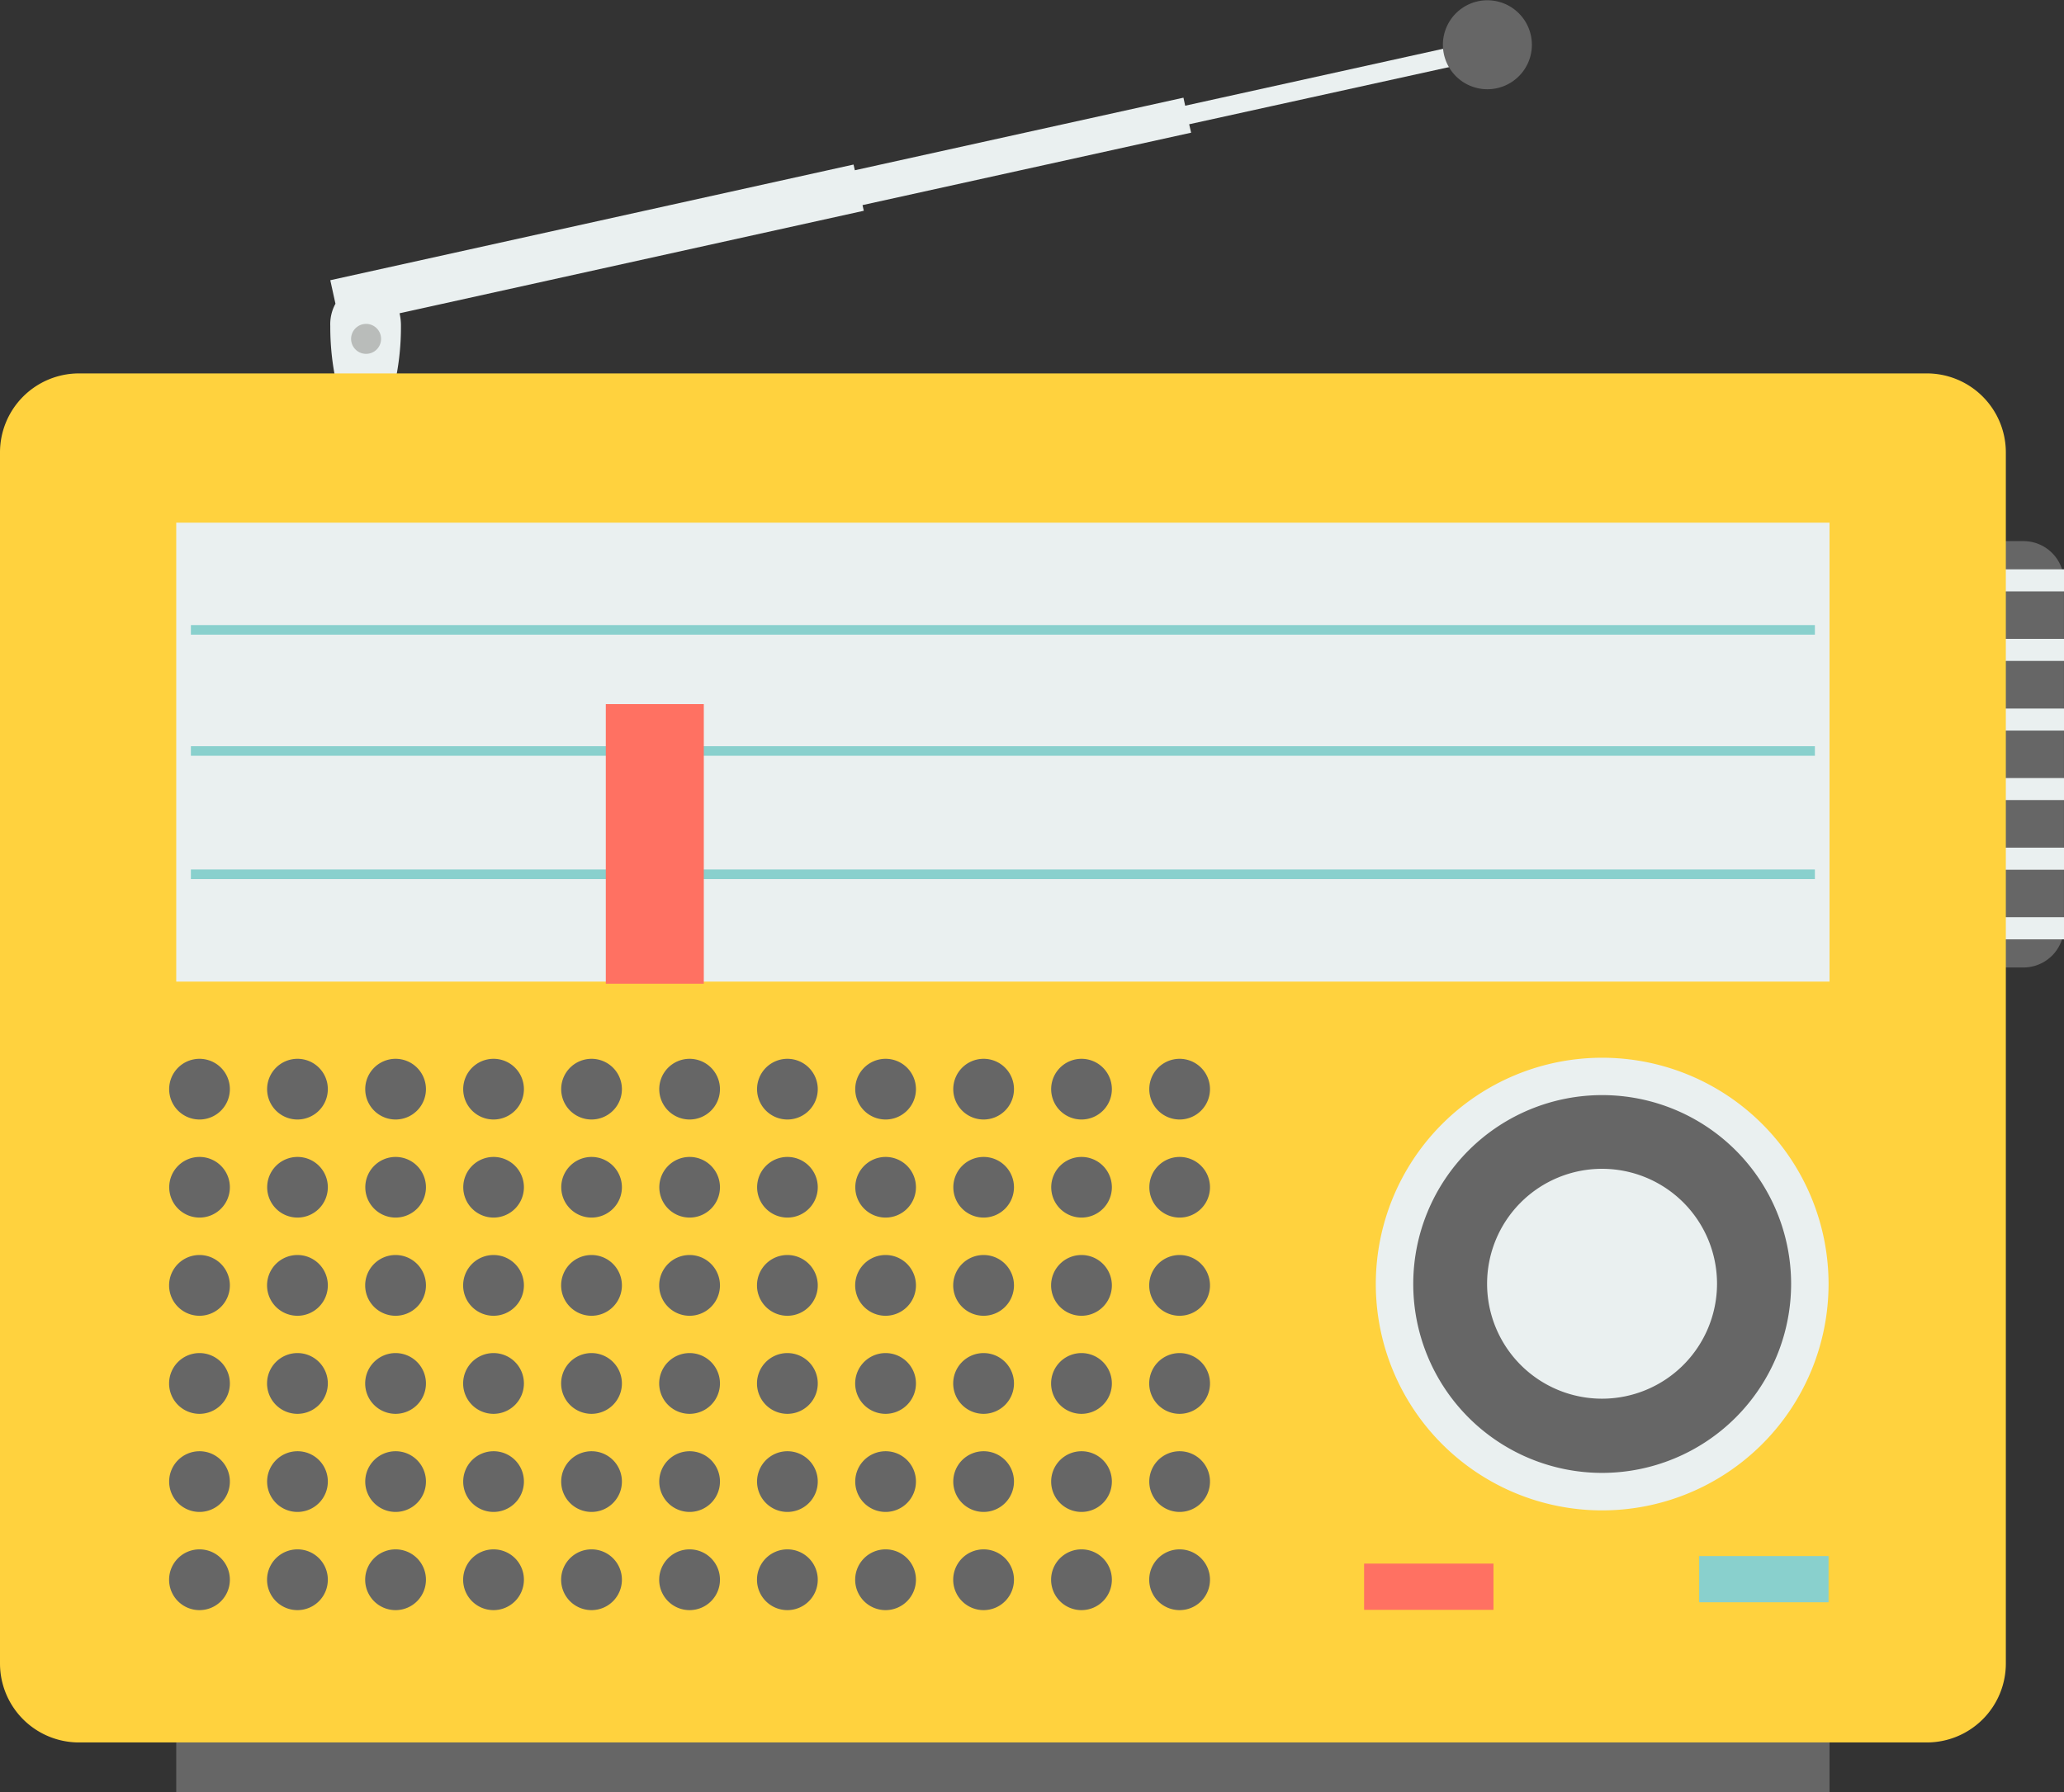 <svg xmlns="http://www.w3.org/2000/svg" width="65.547" height="56.926" viewBox="0 0 65.547 56.926"><rect x="0" y="0" width="65.547" height="56.926" fill="#333333" stroke="none"/><path d="M37.765 3.947l9.188-2.021-.028-.137-.072-.323-.029-.136-9.186 2.028-.055-.255-10.436 2.305-.041-.181-16.617 3.674.164.747a1.352 1.352 0 00-.164.709 8.24 8.24 0 00.229 1.969h1.786a8.237 8.237 0 00.229-1.969 1.719 1.719 0 00-.044-.406l14.743-3.256-.041-.18 10.436-2.3z" fill="#eaf0f0"/><path d="M12.102 10.766a.476.476 0 11-.476-.478.476.476 0 01.476.478z" fill="#b9bcba"/><path d="M48.611 1.099a1.413 1.413 0 10-1.06 1.7 1.412 1.412 0 001.06-1.7zM5.597 54.634h52.504v2.292H5.597zm55.888-25.189V18.468a1.286 1.286 0 011.281-1.28h1.5a1.285 1.285 0 011.279 1.28v10.977a1.286 1.286 0 01-1.279 1.286h-1.5a1.288 1.288 0 01-1.281-1.286z" fill="#666"/><path fill="#eaf0f0" d="M62.869 18.084h2.678v.701h-2.678zm0 2.209h2.678v.7h-2.678zm0 2.213h2.678v.7h-2.678zm0 2.208h2.678v.699h-2.678zm0 2.211h2.678v.701h-2.678zm0 2.209h2.678v.703h-2.678z"/><path d="M2.51 11.861h58.678a2.51 2.51 0 012.512 2.51v38.468a2.508 2.508 0 01-2.508 2.508H2.508A2.508 2.508 0 010 52.839V14.371a2.51 2.51 0 012.51-2.51z" fill="#ffd23e"/><path d="M58.07 40.781a7.189 7.189 0 10-7.188 7.195 7.192 7.192 0 007.188-7.195z" fill="#eaf0f0"/><path d="M50.881 46.785a6 6 0 116-6 6.008 6.008 0 01-6 6z" fill="#666"/><path d="M50.881 44.428a3.651 3.651 0 113.647-3.651 3.654 3.654 0 01-3.647 3.651z" fill="#eaf0f0"/><path fill="#ff7162" d="M43.32 49.666h4.109v1.469H43.32z"/><path fill="#89d0cd" d="M53.961 49.427h4.109v1.468h-4.109z"/><path d="M18.788 49.214a.965.965 0 10.962.964.963.963 0 00-.962-.964zm-3.114-12.465a.963.963 0 10.964.964.963.963 0 00-.964-.964zm0-3.117a.964.964 0 10.964.963.963.963 0 00-.964-.963zm0 15.582a.965.965 0 10.964.964.962.962 0 00-.964-.964zm3.114-3.117a.964.964 0 10.962.962.962.962 0 00-.962-.962zm-3.114 0a.964.964 0 10.964.962.961.961 0 00-.964-.962zm0-6.233a.965.965 0 10.964.965.964.964 0 00-.964-.965zm0 3.115a.965.965 0 10.964.966.964.964 0 00-.964-.966zm6.226 0a.965.965 0 10.964.966.965.965 0 00-.964-.966zm-9.339-9.347a.964.964 0 10.966.963.964.964 0 00-.966-.963zM21.9 49.214a.965.965 0 10.964.964.963.963 0 00-.964-.964zm0-3.117a.964.964 0 10.964.962.962.962 0 00-.964-.962zm-3.112-3.118a.965.965 0 10.962.966.965.965 0 00-.962-.966zm3.112-3.115a.965.965 0 10.964.965.965.965 0 00-.964-.965zm-3.112 0a.965.965 0 10.962.965.965.965 0 00-.962-.965zm0-3.115a.963.963 0 10.962.964.964.964 0 00-.962-.964zm0-3.117a.964.964 0 10.962.963.964.964 0 00-.962-.963zm-9.341 3.117a.963.963 0 10.964.964.961.961 0 00-.964-.964zm-3.111 3.115a.965.965 0 10.964.965.965.965 0 00-.964-.965zm3.111 3.115a.965.965 0 10.964.966.963.963 0 00-.964-.966zm-3.111-9.347a.964.964 0 10.964.963.964.964 0 00-.964-.963zm3.111 12.465a.964.964 0 10.964.962.96.96 0 00-.964-.962zm0 3.117a.965.965 0 10.964.964.961.961 0 00-.964-.964zm-3.111 0a.965.965 0 10.964.964.963.963 0 00-.964-.964zm0-3.117a.964.964 0 10.964.962.962.962 0 00-.964-.962zm0-3.118a.965.965 0 10.964.966.965.965 0 00-.964-.966zm6.225-6.23a.963.963 0 10.966.964.963.963 0 00-.966-.964zm-3.114 3.115a.965.965 0 10.964.965.963.963 0 00-.964-.965zm3.114 3.115a.965.965 0 10.966.966.965.965 0 00-.966-.966zm0-3.115a.965.965 0 10.966.965.965.965 0 00-.966-.965zm0 6.233a.964.964 0 10.966.962.962.962 0 00-.966-.962zm9.339-9.348a.963.963 0 10.964.964.963.963 0 00-.964-.964zm-9.339 12.465a.965.965 0 10.966.964.963.963 0 00-.966-.964zM9.447 33.632a.964.964 0 10.964.963.962.962 0 00-.964-.963zm-3.111 3.117a.963.963 0 10.964.964.963.963 0 00-.964-.964zm28.012 0a.963.963 0 10.962.964.964.964 0 00-.962-.964zm0 3.115a.965.965 0 10.962.965.965.965 0 00-.962-.965zm0-6.232a.964.964 0 10.962.963.964.964 0 00-.962-.963zm0 9.347a.965.965 0 10.962.966.965.965 0 00-.962-.966zm-3.111-6.23a.963.963 0 10.964.964.963.963 0 00-.964-.964zM21.9 33.632a.964.964 0 10.964.963.964.964 0 00-.964-.963zm12.448 12.465a.964.964 0 10.962.962.962.962 0 00-.962-.962zm0 3.117a.965.965 0 10.962.964.963.963 0 00-.962-.964zm3.117 0a.965.965 0 10.961.964.964.964 0 00-.961-.964zm0-15.582a.964.964 0 10.961.963.965.965 0 00-.961-.963zm0 3.117a.963.963 0 10.961.964.964.964 0 00-.961-.964zm0 9.348a.964.964 0 10.961.962.963.963 0 00-.961-.962zm0-3.118a.965.965 0 10.961.966.965.965 0 00-.961-.966zm0-3.115a.965.965 0 10.961.965.966.966 0 00-.961-.965zm-6.228-6.232a.964.964 0 10.964.963.963.963 0 00-.964-.963zm-6.228 6.232a.965.965 0 10.961.965.965.965 0 00-.961-.965zm0-6.232a.964.964 0 10.961.963.964.964 0 00-.961-.963zm0 3.117a.963.963 0 10.961.964.963.963 0 00-.961-.964zm3.118 12.465a.965.965 0 10.961.964.962.962 0 00-.961-.964zm-3.118-6.235a.965.965 0 10.961.966.964.964 0 00-.961-.966zm0 6.235a.965.965 0 10.961.964.963.963 0 00-.961-.964zm6.228-9.35a.965.965 0 10.964.965.964.964 0 00-.964-.965zm-6.228 6.233a.964.964 0 10.961.962.962.962 0 00-.961-.962zm3.118 0a.964.964 0 10.961.962.961.961 0 00-.961-.962zm3.11 0a.964.964 0 10.964.962.962.962 0 00-.964-.962zm0-3.118a.965.965 0 10.964.966.964.964 0 00-.964-.966zm0 6.235a.965.965 0 10.964.964.963.963 0 00-.964-.964zm-3.11-9.35a.965.965 0 10.961.965.964.964 0 00-.961-.965zm0 3.115a.965.965 0 10.961.966.963.963 0 00-.961-.966zm0-9.347a.964.964 0 10.961.963.963.963 0 00-.961-.963zm0 3.117a.963.963 0 10.961.964.962.962 0 00-.961-.964z" fill="#666"/><path fill="#eaf0f0" d="M5.597 16.602h52.504v14.577H5.597z"/><path d="M6.062 19.855h51.574v.304H6.062zm0 3.848h51.574v.303H6.062zm0 3.915h51.574v.305H6.062z" fill="#89d0cd"/><path fill="#ff7162" d="M19.239 22.365h3.112v8.882h-3.112z"/></svg>